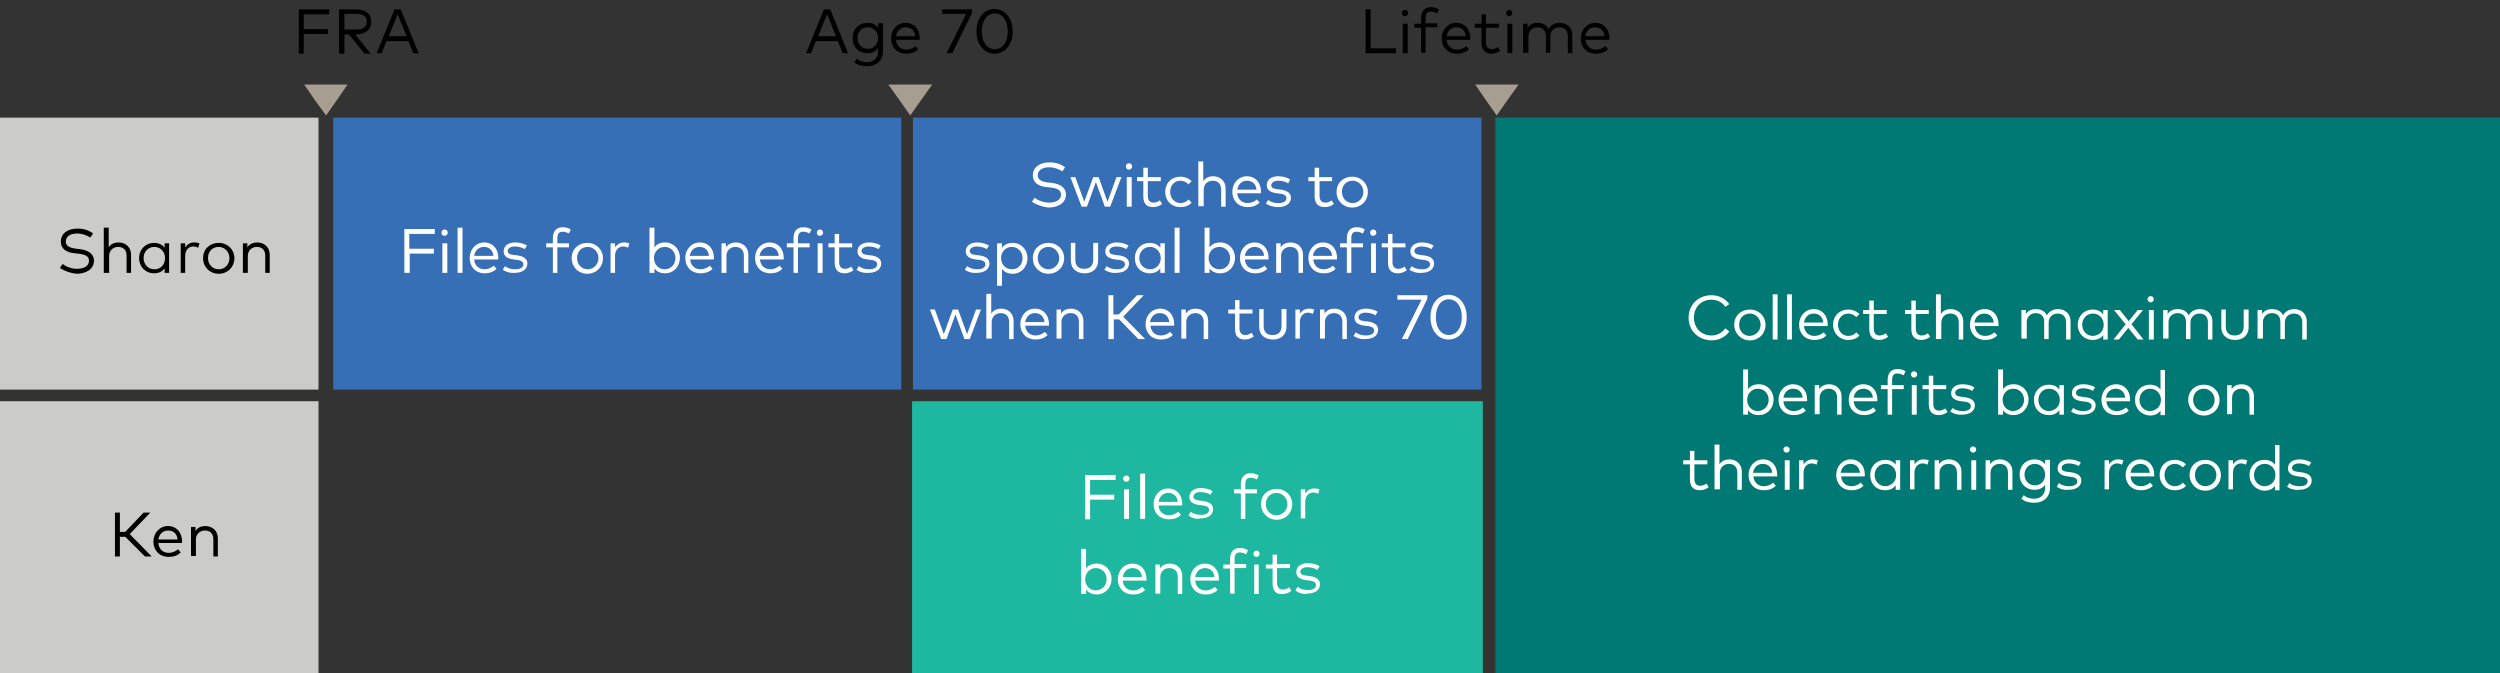 <?xml version="1.0" encoding="utf-8"?>
<!-- Generator: Adobe Illustrator 25.4.1, SVG Export Plug-In . SVG Version: 6.00 Build 0)  -->
<svg version="1.1" id="Layer_1" xmlns="http://www.w3.org/2000/svg" xmlns:xlink="http://www.w3.org/1999/xlink" x="0px" y="0px"
	 viewBox="0 0 558.9 150.5" style="enable-background:new 0 0 558.9 150.5;" xml:space="preserve">
<rect x="0" y="0" width="558.9" height="150.5" fill="#333333" stroke="none"/>
<style type="text/css">
	.st0{fill:#376FB6;}
	.st1{fill:#1EB8A0;}
	.st2{fill:#CBCBCA;}
	.st3{fill:#A69E91;}
	.st4{fill:#007874;}
	.st5{enable-background:new    ;}
	.st6{fill:#FFFFFF;}
</style>
<g id="Layer_2_00000029042097854282305600000012803509867453321880_">
	<g id="Layer_1-2">
		<rect x="74.5" y="26.3" class="st0" width="127" height="60.8"/>
		<rect x="203.9" y="89.7" class="st1" width="127.6" height="60.8"/>
		<rect y="26.3" class="st2" width="71.2" height="60.8"/>
		<rect y="89.7" class="st2" width="71.2" height="60.8"/>
		<polygon class="st3" points="203.5,25.8 201.1,22.4 198.6,18.9 203.5,18.9 208.4,18.9 205.9,22.4 		"/>
		<polygon class="st3" points="334.6,25.8 332.2,22.4 329.8,18.9 334.6,18.9 339.5,18.9 337,22.4 		"/>
		<polygon class="st3" points="72.9,25.8 70.4,22.4 68,18.9 72.9,18.9 77.7,18.9 75.3,22.4 		"/>
		<rect x="334.3" y="26.3" class="st4" width="224.6" height="124.2"/>
		<g class="st5">
			<path d="M13.4,59.9l0.6-0.9c0.7,0.6,2,1.1,3.2,1.1c1.5,0,2.7-0.6,2.7-1.8c0-1-0.8-1.4-2.4-1.6l-1-0.1c-1.7-0.2-2.9-1-2.9-2.6
				c0-1.9,1.7-2.9,3.7-2.9c1.5,0,2.6,0.4,3.5,1.1l-0.6,0.9c-0.8-0.5-1.8-0.9-3-0.9c-1.5,0-2.5,0.7-2.5,1.8c0,0.9,0.7,1.4,2.3,1.6
				l0.9,0.1c1.6,0.2,3.1,0.9,3.1,2.6c0,1.9-1.8,2.9-3.9,2.9C15.9,61.1,14.4,60.6,13.4,59.9z"/>
			<path d="M23.2,61V50.9h1.1v4.4c0.5-0.8,1.4-1.1,2.2-1.1c1.6,0,2.8,1.1,2.8,2.7V61h-1v-3.8c0-1.3-0.7-2-1.9-2c-1.1,0-2,0.8-2,2V61
				H23.2z"/>
			<path d="M31.1,57.7c0-2,1.5-3.4,3.3-3.4c1.1,0,1.9,0.4,2.4,1.1v-1h1V61h-1v-1c-0.5,0.7-1.3,1.1-2.4,1.1
				C32.6,61.1,31.1,59.7,31.1,57.7z M36.9,57.7c0-1.4-1-2.5-2.4-2.5c-1.4,0-2.4,1.1-2.4,2.5c0,1.4,1,2.5,2.4,2.5
				C36,60.2,36.9,59.1,36.9,57.7z"/>
		</g>
		<g class="st5">
			<path d="M40.4,61v-6.6h1v0.9c0.5-0.7,1.2-1.1,2-1.1c0.5,0,0.9,0.1,1.2,0.2l-0.3,1c-0.3-0.2-0.8-0.3-1.1-0.3c-1,0-1.8,0.8-1.8,2.1
				V61H40.4z"/>
		</g>
		<g class="st5">
			<path d="M45.4,57.7c0-2,1.5-3.4,3.5-3.4s3.5,1.5,3.5,3.4c0,2-1.5,3.5-3.5,3.5S45.4,59.7,45.4,57.7z M51.3,57.7
				c0-1.4-1.1-2.5-2.4-2.5c-1.4,0-2.4,1-2.4,2.5c0,1.4,1,2.5,2.4,2.5C50.3,60.2,51.3,59.1,51.3,57.7z"/>
			<path d="M54.3,61v-6.6h1v0.9c0.5-0.8,1.4-1.1,2.2-1.1c1.6,0,2.8,1.1,2.8,2.7V61h-1v-3.8c0-1.3-0.7-2-1.9-2c-1.1,0-2,0.8-2,2V61
				H54.3z"/>
		</g>
		<g class="st5">
			<path class="st6" d="M90.4,61v-9.8h6.8v1.1h-5.7v3.3H97v1.1h-5.4V61H90.4z"/>
		</g>
		<g class="st5">
			<path class="st6" d="M98.7,52c0-0.4,0.3-0.7,0.7-0.7c0.4,0,0.7,0.3,0.7,0.7c0,0.4-0.3,0.7-0.7,0.7C99,52.8,98.7,52.4,98.7,52z
				 M98.9,61v-6.6h1.1V61H98.9z"/>
		</g>
		<g class="st5">
			<path class="st6" d="M102.3,61V50.9h1.1V61H102.3z"/>
			<path class="st6" d="M105,57.7c0-2,1.4-3.5,3.3-3.5c1.8,0,3.1,1.4,3.1,3.4c0,0.1,0,0.3,0,0.4H106c0.1,1.4,1.1,2.2,2.3,2.2
				c0.8,0,1.5-0.3,2.1-0.8l0.6,0.7c-0.8,0.8-1.8,1-2.7,1C106.4,61.1,105,59.7,105,57.7z M110.3,57.2c-0.1-1.2-0.9-2-2.1-2
				c-1.2,0-2,0.8-2.2,2H110.3z"/>
			<path class="st6" d="M112.4,60.3l0.5-0.8c0.5,0.4,1.2,0.7,2.3,0.7s1.8-0.4,1.8-1.1c0-0.5-0.4-0.9-1.4-1l-0.8-0.1
				c-1.5-0.2-2.2-0.8-2.2-1.8c0-1.3,1.1-2,2.6-2c1,0,2,0.3,2.6,0.7l-0.5,0.8c-0.4-0.3-1.3-0.6-2.2-0.6c-0.9,0-1.6,0.4-1.6,1
				c0,0.6,0.5,0.8,1.4,0.9l0.8,0.1c1.4,0.2,2.2,0.8,2.2,1.8c0,1.3-1.1,2.1-2.9,2.1C114.3,61.1,113.3,60.9,112.4,60.3z"/>
		</g>
		<g class="st5">
			<path class="st6" d="M123.6,61v-5.7h-1.5v-0.9h1.5v-1.1c0-1.4,0.6-2.5,2.2-2.5c0.7,0,1.3,0.2,1.8,0.5l-0.4,0.9
				c-0.4-0.2-0.9-0.4-1.4-0.4c-0.9,0-1.2,0.5-1.2,1.5v1.1h2.6v0.9h-2.6V61H123.6z"/>
		</g>
		<g class="st5">
			<path class="st6" d="M127.8,57.7c0-2,1.5-3.4,3.5-3.4s3.5,1.5,3.5,3.4c0,2-1.5,3.5-3.5,3.5S127.8,59.7,127.8,57.7z M133.8,57.7
				c0-1.4-1.1-2.5-2.4-2.5c-1.4,0-2.4,1-2.4,2.5c0,1.4,1,2.5,2.4,2.5C132.7,60.2,133.8,59.1,133.8,57.7z"/>
		</g>
		<g class="st5">
			<path class="st6" d="M136.5,61v-6.6h1v0.9c0.5-0.7,1.2-1.1,2-1.1c0.5,0,0.9,0.1,1.2,0.2l-0.3,1c-0.3-0.2-0.8-0.3-1.1-0.3
				c-1,0-1.8,0.8-1.8,2.1V61H136.5z"/>
		</g>
		<g class="st5">
			<path class="st6" d="M146.3,60v1h-1.1V50.9h1.1v4.4c0.5-0.7,1.3-1.1,2.4-1.1c1.9,0,3.3,1.5,3.3,3.4c0,2-1.4,3.5-3.3,3.5
				C147.6,61.1,146.8,60.7,146.3,60z M151,57.7c0-1.4-1-2.5-2.4-2.5c-1.4,0-2.4,1.1-2.4,2.5c0,1.4,1,2.5,2.4,2.5
				C150,60.2,151,59.1,151,57.7z"/>
			<path class="st6" d="M153.2,57.7c0-2,1.4-3.5,3.3-3.5c1.8,0,3.1,1.4,3.1,3.4c0,0.1,0,0.3,0,0.4h-5.3c0.1,1.4,1.1,2.2,2.3,2.2
				c0.8,0,1.5-0.3,2.1-0.8l0.6,0.7c-0.8,0.8-1.8,1-2.7,1C154.6,61.1,153.2,59.7,153.2,57.7z M158.5,57.2c-0.1-1.2-0.9-2-2.1-2
				c-1.2,0-2,0.8-2.2,2H158.5z"/>
			<path class="st6" d="M161.3,61v-6.6h1v0.9c0.5-0.8,1.4-1.1,2.2-1.1c1.6,0,2.8,1.1,2.8,2.7V61h-1v-3.8c0-1.3-0.7-2-1.9-2
				c-1.1,0-2,0.8-2,2V61H161.3z"/>
		</g>
		<g class="st5">
			<path class="st6" d="M168.8,57.7c0-2,1.4-3.5,3.3-3.5c1.8,0,3.1,1.4,3.1,3.4c0,0.1,0,0.3,0,0.4h-5.3c0.1,1.4,1.1,2.2,2.3,2.2
				c0.8,0,1.5-0.3,2.1-0.8l0.6,0.7c-0.8,0.8-1.8,1-2.7,1C170.2,61.1,168.8,59.7,168.8,57.7z M174.1,57.2c-0.1-1.2-0.9-2-2.1-2
				c-1.2,0-2,0.8-2.2,2H174.1z"/>
		</g>
		<g class="st5">
			<path class="st6" d="M177.4,61v-5.7h-1.5v-0.9h1.5v-1.1c0-1.4,0.6-2.5,2.2-2.5c0.7,0,1.3,0.2,1.8,0.5l-0.4,0.9
				c-0.4-0.2-0.9-0.4-1.4-0.4c-0.9,0-1.2,0.5-1.2,1.5v1.1h2.6v0.9h-2.6V61H177.4z M182.6,52c0-0.4,0.3-0.7,0.7-0.7
				c0.4,0,0.7,0.3,0.7,0.7c0,0.4-0.3,0.7-0.7,0.7C182.9,52.8,182.6,52.4,182.6,52z M182.8,61v-6.6h1.1V61H182.8z"/>
			<path class="st6" d="M186.6,58.7v-3.4h-1.4v-0.9h1.4v-2.1h1v2.1h2.9v0.9h-2.9v3.3c0,1,0.5,1.5,1.3,1.5c0.5,0,1-0.2,1.4-0.5
				l0.5,0.8c-0.5,0.4-1.2,0.7-2,0.7C187.5,61.1,186.6,60.4,186.6,58.7z"/>
			<path class="st6" d="M191.5,60.3l0.5-0.8c0.5,0.4,1.2,0.7,2.3,0.7s1.8-0.4,1.8-1.1c0-0.5-0.4-0.9-1.4-1l-0.8-0.1
				c-1.5-0.2-2.2-0.8-2.2-1.8c0-1.3,1.1-2,2.6-2c1,0,2,0.3,2.6,0.7l-0.5,0.8c-0.4-0.3-1.3-0.6-2.2-0.6c-0.9,0-1.6,0.4-1.6,1
				c0,0.6,0.5,0.8,1.4,0.9l0.8,0.1c1.4,0.2,2.2,0.8,2.2,1.8c0,1.3-1.1,2.1-2.9,2.1C193.4,61.1,192.3,60.9,191.5,60.3z"/>
		</g>
		<g class="st5">
			<path d="M25.7,124.4v-9.8h1.1v4.3H28l4.1-4.3h1.5l-4.6,4.8l4.9,5h-1.5L28,120h-1.2v4.4H25.7z"/>
		</g>
		<g class="st5">
			<path d="M34.3,121.1c0-2,1.4-3.5,3.3-3.5c1.8,0,3.1,1.4,3.1,3.4c0,0.1,0,0.3,0,0.4h-5.3c0.1,1.4,1.1,2.2,2.3,2.2
				c0.8,0,1.5-0.3,2.1-0.8l0.6,0.7c-0.8,0.8-1.8,1-2.7,1C35.7,124.5,34.3,123.1,34.3,121.1z M39.7,120.6c-0.1-1.2-0.9-2-2.1-2
				c-1.2,0-2,0.8-2.2,2H39.7z"/>
			<path d="M42.7,124.4v-6.6h1v0.9c0.5-0.8,1.4-1.1,2.2-1.1c1.6,0,2.8,1.1,2.8,2.7v4.1h-1v-3.8c0-1.3-0.7-2-1.9-2c-1.1,0-2,0.8-2,2
				v3.7H42.7z"/>
		</g>
		<g class="st5">
			<path class="st6" d="M242.6,116v-9.8h6.8v1.1h-5.7v3.3h5.4v1.1h-5.4v4.4H242.6z"/>
		</g>
		<g class="st5">
			<path class="st6" d="M251.1,107c0-0.4,0.3-0.7,0.7-0.7c0.4,0,0.7,0.3,0.7,0.7c0,0.4-0.3,0.7-0.7,0.7
				C251.4,107.7,251.1,107.4,251.1,107z M251.3,116v-6.6h1.1v6.6H251.3z"/>
		</g>
		<g class="st5">
			<path class="st6" d="M254.9,116v-10.1h1.1V116H254.9z"/>
			<path class="st6" d="M257.9,112.7c0-2,1.4-3.5,3.3-3.5c1.8,0,3.1,1.4,3.1,3.4c0,0.1,0,0.3,0,0.4H259c0.1,1.4,1.1,2.2,2.3,2.2
				c0.8,0,1.5-0.3,2.1-0.8l0.6,0.7c-0.8,0.8-1.8,1-2.7,1C259.3,116.1,257.9,114.7,257.9,112.7z M263.3,112.2c-0.1-1.2-0.9-2-2.1-2
				c-1.2,0-2,0.8-2.2,2H263.3z"/>
			<path class="st6" d="M265.7,115.2l0.5-0.8c0.5,0.4,1.2,0.7,2.3,0.7s1.8-0.4,1.8-1.1c0-0.5-0.4-0.9-1.4-1l-0.8-0.1
				c-1.5-0.2-2.2-0.8-2.2-1.8c0-1.3,1.1-2,2.6-2c1,0,2,0.3,2.6,0.7l-0.5,0.8c-0.4-0.3-1.3-0.6-2.2-0.6c-0.9,0-1.6,0.4-1.6,1
				c0,0.6,0.5,0.8,1.4,0.9l0.8,0.1c1.4,0.2,2.2,0.8,2.2,1.8c0,1.3-1.1,2.1-2.9,2.1C267.6,116.1,266.5,115.9,265.7,115.2z"/>
		</g>
		<g class="st5">
			<path class="st6" d="M277.4,116v-5.7h-1.5v-0.9h1.5v-1.1c0-1.4,0.6-2.5,2.2-2.5c0.7,0,1.3,0.2,1.8,0.5l-0.4,0.9
				c-0.4-0.2-0.9-0.4-1.4-0.4c-0.9,0-1.2,0.5-1.2,1.5v1.1h2.6v0.9h-2.6v5.7H277.4z"/>
		</g>
		<g class="st5">
			<path class="st6" d="M281.9,112.7c0-2,1.5-3.4,3.5-3.4s3.5,1.5,3.5,3.4c0,2-1.5,3.5-3.5,3.5S281.9,114.6,281.9,112.7z
				 M287.8,112.7c0-1.4-1.1-2.5-2.4-2.5c-1.4,0-2.4,1-2.4,2.5c0,1.4,1,2.5,2.4,2.5C286.8,115.1,287.8,114.1,287.8,112.7z"/>
		</g>
		<g class="st5">
			<path class="st6" d="M290.8,116v-6.6h1v0.9c0.5-0.7,1.2-1.1,2-1.1c0.5,0,0.9,0.1,1.2,0.2l-0.3,1c-0.3-0.2-0.8-0.3-1.1-0.3
				c-1,0-1.8,0.8-1.8,2.1v3.7H290.8z"/>
		</g>
		<g class="st5">
			<path class="st6" d="M242.8,131.8v1h-1.1v-10.1h1.1v4.4c0.5-0.7,1.3-1.1,2.4-1.1c1.9,0,3.3,1.5,3.3,3.4c0,2-1.4,3.5-3.3,3.5
				C244.1,132.9,243.3,132.5,242.8,131.8z M247.4,129.5c0-1.4-1-2.5-2.4-2.5c-1.4,0-2.4,1.1-2.4,2.5c0,1.4,1,2.5,2.4,2.5
				C246.5,131.9,247.4,130.8,247.4,129.5z"/>
			<path class="st6" d="M249.9,129.5c0-2,1.4-3.5,3.3-3.5c1.8,0,3.1,1.4,3.1,3.4c0,0.1,0,0.3,0,0.4H251c0.1,1.4,1.1,2.2,2.3,2.2
				c0.8,0,1.5-0.3,2.1-0.8l0.6,0.7c-0.8,0.8-1.8,1-2.7,1C251.3,132.9,249.9,131.5,249.9,129.5z M255.3,129c-0.1-1.2-0.9-2-2.1-2
				c-1.2,0-2,0.8-2.2,2H255.3z"/>
			<path class="st6" d="M258.3,132.8v-6.6h1v0.9c0.5-0.8,1.4-1.1,2.2-1.1c1.6,0,2.8,1.1,2.8,2.7v4.1h-1V129c0-1.3-0.7-2-1.9-2
				c-1.1,0-2,0.8-2,2v3.7H258.3z"/>
		</g>
		<g class="st5">
			<path class="st6" d="M266.1,129.5c0-2,1.4-3.5,3.3-3.5c1.8,0,3.1,1.4,3.1,3.4c0,0.1,0,0.3,0,0.4h-5.3c0.1,1.4,1.1,2.2,2.3,2.2
				c0.8,0,1.5-0.3,2.1-0.8l0.6,0.7c-0.8,0.8-1.8,1-2.7,1C267.5,132.9,266.1,131.5,266.1,129.5z M271.5,129c-0.1-1.2-0.9-2-2.1-2
				c-1.2,0-2,0.8-2.2,2H271.5z"/>
		</g>
		<g class="st5">
			<path class="st6" d="M275,132.8v-5.7h-1.5v-0.9h1.5V125c0-1.4,0.6-2.5,2.2-2.5c0.7,0,1.3,0.2,1.8,0.5l-0.4,0.9
				c-0.4-0.2-0.9-0.4-1.4-0.4c-0.9,0-1.2,0.5-1.2,1.5v1.1h2.6v0.9h-2.6v5.7H275z M280.2,123.8c0-0.4,0.3-0.7,0.7-0.7
				c0.4,0,0.7,0.3,0.7,0.7c0,0.4-0.3,0.7-0.7,0.7C280.5,124.5,280.2,124.2,280.2,123.8z M280.4,132.8v-6.6h1v6.6H280.4z"/>
			<path class="st6" d="M284.5,130.5v-3.4h-1.5v-0.9h1.5V124h1v2.1h2.9v0.9h-2.9v3.3c0,1,0.5,1.5,1.3,1.5c0.5,0,1-0.2,1.4-0.5
				l0.5,0.8c-0.5,0.4-1.2,0.7-2,0.7C285.3,132.9,284.5,132.1,284.5,130.5z"/>
			<path class="st6" d="M289.6,132l0.5-0.8c0.5,0.4,1.2,0.7,2.3,0.7c1.1,0,1.8-0.4,1.8-1.1c0-0.5-0.4-0.9-1.4-1l-0.8-0.1
				c-1.5-0.2-2.2-0.8-2.2-1.8c0-1.3,1.1-2,2.6-2c1,0,2,0.3,2.6,0.7l-0.5,0.8c-0.4-0.3-1.3-0.6-2.2-0.6c-0.9,0-1.6,0.4-1.6,1
				c0,0.6,0.5,0.8,1.4,0.9l0.8,0.1c1.4,0.2,2.2,0.8,2.2,1.8c0,1.3-1.1,2.1-2.9,2.1C291.6,132.9,290.5,132.7,289.6,132z"/>
		</g>
		<g class="st5">
			<path class="st6" d="M377.5,71c0-2.9,2.2-5,5.1-5c1.7,0,3.2,0.8,4,2l-0.9,0.6c-0.6-1-1.8-1.6-3.1-1.6c-2.2,0-3.9,1.6-3.9,4
				s1.7,4,3.9,4c1.3,0,2.4-0.6,3.1-1.6l0.9,0.7c-0.8,1.2-2.3,2-4,2C379.6,76,377.5,73.9,377.5,71z"/>
		</g>
		<g class="st5">
			<path class="st6" d="M387.7,72.6c0-2,1.5-3.4,3.5-3.4s3.5,1.5,3.5,3.4c0,2-1.5,3.5-3.5,3.5S387.7,74.5,387.7,72.6z M393.6,72.6
				c0-1.4-1.1-2.5-2.4-2.5c-1.4,0-2.4,1-2.4,2.5c0,1.4,1,2.5,2.4,2.5C392.5,75,393.6,74,393.6,72.6z"/>
			<path class="st6" d="M396.3,75.9V65.8h1.1v10.1H396.3z"/>
			<path class="st6" d="M399.5,75.9V65.8h1.1v10.1H399.5z"/>
			<path class="st6" d="M402.2,72.6c0-2,1.4-3.5,3.3-3.5c1.8,0,3.1,1.4,3.1,3.4c0,0.1,0,0.3,0,0.4h-5.3c0.1,1.4,1.1,2.2,2.3,2.2
				c0.8,0,1.5-0.3,2.1-0.8l0.6,0.7c-0.8,0.8-1.8,1-2.7,1C403.6,76,402.2,74.6,402.2,72.6z M407.6,72.1c-0.1-1.2-0.9-2-2.1-2
				c-1.2,0-2,0.8-2.2,2H407.6z"/>
		</g>
		<g class="st5">
			<path class="st6" d="M409.8,72.6c0-2,1.4-3.4,3.4-3.4c1,0,1.9,0.4,2.5,1l-0.7,0.7c-0.5-0.5-1.1-0.8-1.8-0.8c-1.3,0-2.3,1-2.3,2.5
				c0,1.4,1,2.5,2.3,2.5c0.7,0,1.4-0.3,1.8-0.8l0.7,0.7c-0.6,0.7-1.5,1-2.5,1C411.2,76,409.8,74.5,409.8,72.6z"/>
		</g>
		<g class="st5">
			<path class="st6" d="M417.9,73.6v-3.4h-1.4v-0.9h1.4v-2.1h1v2.1h2.9v0.9h-2.9v3.3c0,1,0.5,1.5,1.3,1.5c0.5,0,1-0.2,1.4-0.5
				l0.5,0.8c-0.5,0.4-1.2,0.7-2,0.7C418.7,76,417.9,75.2,417.9,73.6z"/>
		</g>
		<g class="st5">
			<path class="st6" d="M427.3,73.6v-3.4h-1.4v-0.9h1.4v-2.1h1v2.1h2.9v0.9h-2.9v3.3c0,1,0.5,1.5,1.3,1.5c0.5,0,1-0.2,1.4-0.5
				l0.5,0.8c-0.5,0.4-1.2,0.7-2,0.7C428.1,76,427.3,75.2,427.3,73.6z"/>
			<path class="st6" d="M432.8,75.9V65.8h1.1v4.4c0.5-0.8,1.4-1.1,2.2-1.1c1.6,0,2.8,1.1,2.8,2.7v4.1h-1v-3.8c0-1.3-0.7-2-1.9-2
				c-1.1,0-2,0.8-2,2v3.7H432.8z"/>
			<path class="st6" d="M440.4,72.6c0-2,1.4-3.5,3.3-3.5c1.8,0,3.1,1.4,3.1,3.4c0,0.1,0,0.3,0,0.4h-5.3c0.1,1.4,1.1,2.2,2.3,2.2
				c0.8,0,1.5-0.3,2.1-0.8l0.6,0.7c-0.8,0.8-1.8,1-2.7,1C441.8,76,440.4,74.6,440.4,72.6z M445.7,72.1c-0.1-1.2-0.9-2-2.1-2
				c-1.2,0-2,0.8-2.2,2H445.7z"/>
			<path class="st6" d="M451.9,75.9v-6.6h1v0.9c0.5-0.8,1.4-1.1,2.2-1.1c1.2,0,2.1,0.5,2.5,1.4c0.5-1,1.6-1.4,2.5-1.4
				c1.6,0,2.8,1.1,2.8,2.7v4.1h-1v-3.8c0-1.3-0.7-2-1.9-2c-1.1,0-2,0.8-2,2v3.7h-1v-3.8c0-1.3-0.7-2-1.9-2c-1.1,0-2,0.8-2,2v3.7
				H451.9z"/>
			<path class="st6" d="M464.5,72.6c0-2,1.5-3.4,3.3-3.4c1.1,0,1.9,0.4,2.4,1.1v-1h1v6.6h-1v-1c-0.5,0.7-1.3,1.1-2.4,1.1
				C466,76,464.5,74.6,464.5,72.6z M470.3,72.6c0-1.4-1-2.5-2.4-2.5c-1.4,0-2.4,1.1-2.4,2.5c0,1.4,1,2.5,2.4,2.5
				C469.4,75,470.3,74,470.3,72.6z"/>
			<path class="st6" d="M472.5,75.9l2.7-3.4l-2.6-3.2h1.3l2,2.5l2-2.5h1.2l-2.6,3.2l2.7,3.4h-1.3l-2.1-2.6l-2.1,2.6H472.5z"/>
			<path class="st6" d="M480.1,66.9c0-0.4,0.3-0.7,0.7-0.7c0.4,0,0.7,0.3,0.7,0.7c0,0.4-0.3,0.7-0.7,0.7
				C480.5,67.6,480.1,67.3,480.1,66.9z M480.4,75.9v-6.6h1.1v6.6H480.4z"/>
			<path class="st6" d="M483.6,75.9v-6.6h1v0.9c0.5-0.8,1.4-1.1,2.2-1.1c1.2,0,2.1,0.5,2.5,1.4c0.5-1,1.6-1.4,2.5-1.4
				c1.6,0,2.8,1.1,2.8,2.7v4.1h-1v-3.8c0-1.3-0.7-2-1.9-2c-1.1,0-2,0.8-2,2v3.7h-1v-3.8c0-1.3-0.7-2-1.9-2c-1.1,0-2,0.8-2,2v3.7
				H483.6z"/>
			<path class="st6" d="M496.6,73.1v-3.9h1V73c0,1.4,0.8,2,2,2c1.1,0,2-0.6,2-2v-3.8h1.1v3.9c0,2-1.4,2.9-3,2.9
				C498,76,496.6,75.1,496.6,73.1z"/>
			<path class="st6" d="M504.7,75.9v-6.6h1v0.9c0.5-0.8,1.4-1.1,2.2-1.1c1.2,0,2.1,0.5,2.5,1.4c0.5-1,1.6-1.4,2.5-1.4
				c1.6,0,2.8,1.1,2.8,2.7v4.1h-1v-3.8c0-1.3-0.7-2-1.9-2c-1.1,0-2,0.8-2,2v3.7h-1v-3.8c0-1.3-0.7-2-1.9-2c-1.1,0-2,0.8-2,2v3.7
				H504.7z"/>
		</g>
		<g class="st5">
			<path class="st6" d="M390.8,91.7v1h-1.1V82.6h1.1V87c0.5-0.7,1.3-1.1,2.4-1.1c1.9,0,3.3,1.5,3.3,3.4c0,2-1.4,3.5-3.3,3.5
				C392.1,92.8,391.3,92.4,390.8,91.7z M395.4,89.4c0-1.4-1-2.5-2.4-2.5c-1.4,0-2.4,1.1-2.4,2.5c0,1.4,1,2.5,2.4,2.5
				C394.5,91.8,395.4,90.7,395.4,89.4z"/>
			<path class="st6" d="M397.6,89.4c0-2,1.4-3.5,3.3-3.5c1.8,0,3.1,1.4,3.1,3.4c0,0.1,0,0.3,0,0.4h-5.3c0.1,1.4,1.1,2.2,2.3,2.2
				c0.8,0,1.5-0.3,2.1-0.8l0.6,0.7c-0.8,0.8-1.8,1-2.7,1C399,92.8,397.6,91.4,397.6,89.4z M403,88.9c-0.1-1.2-0.9-2-2.1-2
				c-1.2,0-2,0.8-2.2,2H403z"/>
			<path class="st6" d="M405.7,92.7v-6.6h1V87c0.5-0.8,1.4-1.1,2.2-1.1c1.6,0,2.8,1.1,2.8,2.7v4.1h-1v-3.8c0-1.3-0.7-2-1.9-2
				c-1.1,0-2,0.8-2,2v3.7H405.7z"/>
		</g>
		<g class="st5">
			<path class="st6" d="M413.3,89.4c0-2,1.4-3.5,3.3-3.5c1.8,0,3.1,1.4,3.1,3.4c0,0.1,0,0.3,0,0.4h-5.3c0.1,1.4,1.1,2.2,2.3,2.2
				c0.8,0,1.5-0.3,2.1-0.8l0.6,0.7c-0.8,0.8-1.8,1-2.7,1C414.7,92.8,413.3,91.4,413.3,89.4z M418.7,88.9c-0.1-1.2-0.9-2-2.1-2
				c-1.2,0-2,0.8-2.2,2H418.7z"/>
		</g>
		<g class="st5">
			<path class="st6" d="M422,92.7V87h-1.5v-0.9h1.5v-1.1c0-1.4,0.6-2.5,2.2-2.5c0.8,0,1.3,0.2,1.8,0.5l-0.4,0.9
				c-0.4-0.2-0.9-0.4-1.4-0.4c-0.9,0-1.2,0.5-1.2,1.5v1.1h2.6V87H423v5.7H422z M427.2,83.7c0-0.4,0.3-0.7,0.7-0.7
				c0.4,0,0.7,0.3,0.7,0.7c0,0.4-0.3,0.7-0.7,0.7C427.5,84.4,427.2,84.1,427.2,83.7z M427.4,92.7v-6.6h1.1v6.6H427.4z"/>
			<path class="st6" d="M431.2,90.4V87h-1.4v-0.9h1.4v-2.1h1v2.1h2.9V87h-2.9v3.3c0,1,0.5,1.5,1.3,1.5c0.5,0,1-0.2,1.4-0.5l0.5,0.8
				c-0.5,0.4-1.2,0.7-2,0.7C432,92.8,431.2,92,431.2,90.4z"/>
			<path class="st6" d="M436,92l0.5-0.8c0.5,0.4,1.2,0.7,2.3,0.7c1.1,0,1.8-0.4,1.8-1.1c0-0.5-0.4-0.9-1.4-1l-0.8-0.1
				c-1.5-0.2-2.2-0.8-2.2-1.8c0-1.3,1.1-2,2.6-2c1,0,2,0.3,2.6,0.7l-0.5,0.8c-0.4-0.3-1.3-0.6-2.2-0.6c-0.9,0-1.6,0.4-1.6,1
				c0,0.6,0.5,0.8,1.4,0.9l0.8,0.1c1.4,0.2,2.2,0.8,2.2,1.8c0,1.3-1.1,2.1-2.9,2.1C438,92.8,436.9,92.6,436,92z"/>
			<path class="st6" d="M447.8,91.7v1h-1.1V82.6h1.1V87c0.5-0.7,1.3-1.1,2.4-1.1c1.9,0,3.3,1.5,3.3,3.4c0,2-1.5,3.5-3.3,3.5
				C449.1,92.8,448.3,92.4,447.8,91.7z M452.5,89.4c0-1.4-1-2.5-2.4-2.5c-1.4,0-2.4,1.1-2.4,2.5c0,1.4,1,2.5,2.4,2.5
				C451.5,91.8,452.5,90.7,452.5,89.4z"/>
			<path class="st6" d="M454.7,89.4c0-2,1.5-3.4,3.3-3.4c1.1,0,1.9,0.4,2.4,1.1v-1h1v6.6h-1v-1c-0.5,0.7-1.3,1.1-2.4,1.1
				C456.1,92.8,454.7,91.4,454.7,89.4z M460.5,89.4c0-1.4-1-2.5-2.4-2.5c-1.4,0-2.4,1.1-2.4,2.5c0,1.4,1,2.5,2.4,2.5
				C459.5,91.8,460.5,90.8,460.5,89.4z"/>
			<path class="st6" d="M463,92l0.5-0.8c0.5,0.4,1.2,0.7,2.3,0.7c1.1,0,1.8-0.4,1.8-1.1c0-0.5-0.4-0.9-1.4-1l-0.8-0.1
				c-1.5-0.2-2.2-0.8-2.2-1.8c0-1.3,1.1-2,2.6-2c1,0,2,0.3,2.6,0.7l-0.5,0.8c-0.4-0.3-1.3-0.6-2.2-0.6c-0.9,0-1.6,0.4-1.6,1
				c0,0.6,0.5,0.8,1.4,0.9l0.8,0.1c1.4,0.2,2.2,0.8,2.2,1.8c0,1.3-1.1,2.1-2.9,2.1C464.9,92.8,463.9,92.6,463,92z"/>
			<path class="st6" d="M469.8,89.4c0-2,1.4-3.5,3.3-3.5c1.8,0,3.1,1.4,3.1,3.4c0,0.1,0,0.3,0,0.4h-5.3c0.1,1.4,1.1,2.2,2.3,2.2
				c0.8,0,1.5-0.3,2.1-0.8l0.6,0.7c-0.8,0.8-1.8,1-2.7,1C471.1,92.8,469.8,91.4,469.8,89.4z M475.1,88.9c-0.1-1.2-0.9-2-2.1-2
				c-1.2,0-2,0.8-2.2,2H475.1z"/>
			<path class="st6" d="M477.3,89.4c0-2,1.5-3.4,3.3-3.4c1.1,0,1.9,0.4,2.4,1.1v-4.4h1v10.1h-1v-1c-0.5,0.7-1.3,1.1-2.4,1.1
				C478.8,92.8,477.3,91.4,477.3,89.4z M483.1,89.4c0-1.4-1-2.5-2.4-2.5c-1.4,0-2.4,1.1-2.4,2.5c0,1.4,1,2.5,2.4,2.5
				C482.1,91.8,483.1,90.8,483.1,89.4z"/>
			<path class="st6" d="M489.2,89.4c0-2,1.5-3.4,3.5-3.4s3.5,1.5,3.5,3.4c0,2-1.5,3.5-3.5,3.5S489.2,91.3,489.2,89.4z M495.1,89.4
				c0-1.4-1.1-2.5-2.4-2.5c-1.4,0-2.4,1-2.4,2.5c0,1.4,1,2.5,2.4,2.5C494.1,91.8,495.1,90.8,495.1,89.4z"/>
			<path class="st6" d="M497.9,92.7v-6.6h1V87c0.5-0.8,1.4-1.1,2.2-1.1c1.6,0,2.8,1.1,2.8,2.7v4.1h-1v-3.8c0-1.3-0.7-2-1.9-2
				c-1.1,0-2,0.8-2,2v3.7H497.9z"/>
		</g>
		<g class="st5">
			<path class="st6" d="M377.8,107.2v-3.4h-1.5v-0.9h1.5v-2.1h1v2.1h2.9v0.9h-2.9v3.3c0,1,0.5,1.5,1.3,1.5c0.5,0,1-0.2,1.4-0.5
				l0.5,0.8c-0.5,0.4-1.2,0.7-2,0.7C378.6,109.6,377.8,108.8,377.8,107.2z"/>
			<path class="st6" d="M383.3,109.5V99.4h1.1v4.4c0.5-0.8,1.4-1.1,2.2-1.1c1.6,0,2.8,1.1,2.8,2.7v4.1h-1v-3.8c0-1.3-0.7-2-1.9-2
				c-1.1,0-2,0.8-2,2v3.7H383.3z"/>
			<path class="st6" d="M390.9,106.2c0-2,1.4-3.5,3.3-3.5c1.8,0,3.1,1.4,3.1,3.4c0,0.1,0,0.3,0,0.4H392c0.1,1.4,1.1,2.2,2.3,2.2
				c0.8,0,1.5-0.3,2.1-0.8l0.6,0.7c-0.8,0.8-1.8,1-2.7,1C392.3,109.6,390.9,108.2,390.9,106.2z M396.2,105.7c-0.1-1.2-0.9-2-2.1-2
				c-1.2,0-2,0.8-2.2,2H396.2z"/>
			<path class="st6" d="M398.7,100.5c0-0.4,0.3-0.7,0.7-0.7c0.4,0,0.7,0.3,0.7,0.7c0,0.4-0.3,0.7-0.7,0.7
				C399.1,101.2,398.7,100.9,398.7,100.5z M399,109.5v-6.6h1.1v6.6H399z"/>
		</g>
		<g class="st5">
			<path class="st6" d="M402.2,109.5v-6.6h1v0.9c0.5-0.7,1.2-1.1,2-1.1c0.5,0,0.9,0.1,1.2,0.2l-0.3,1c-0.3-0.2-0.8-0.3-1.1-0.3
				c-1,0-1.8,0.8-1.8,2.1v3.7H402.2z"/>
		</g>
		<g class="st5">
			<path class="st6" d="M410.5,106.2c0-2,1.4-3.5,3.3-3.5c1.8,0,3.1,1.4,3.1,3.4c0,0.1,0,0.3,0,0.4h-5.3c0.1,1.4,1.1,2.2,2.3,2.2
				c0.8,0,1.5-0.3,2.1-0.8l0.6,0.7c-0.8,0.8-1.8,1-2.7,1C411.9,109.6,410.5,108.2,410.5,106.2z M415.8,105.7c-0.1-1.2-0.9-2-2.1-2
				c-1.2,0-2,0.8-2.2,2H415.8z"/>
			<path class="st6" d="M418.1,106.2c0-2,1.5-3.4,3.3-3.4c1.1,0,1.9,0.4,2.4,1.1v-1h1v6.6h-1v-1c-0.5,0.7-1.3,1.1-2.4,1.1
				C419.5,109.6,418.1,108.2,418.1,106.2z M423.9,106.2c0-1.4-1-2.5-2.4-2.5c-1.4,0-2.4,1.1-2.4,2.5c0,1.4,1,2.5,2.4,2.5
				C422.9,108.6,423.9,107.6,423.9,106.2z"/>
			<path class="st6" d="M427,109.5v-6.6h1v0.9c0.5-0.7,1.2-1.1,2-1.1c0.5,0,0.9,0.1,1.2,0.2l-0.3,1c-0.3-0.2-0.8-0.3-1.1-0.3
				c-1,0-1.8,0.8-1.8,2.1v3.7H427z"/>
			<path class="st6" d="M432.5,109.5v-6.6h1v0.9c0.5-0.8,1.4-1.1,2.2-1.1c1.6,0,2.8,1.1,2.8,2.7v4.1h-1v-3.8c0-1.3-0.7-2-1.9-2
				c-1.1,0-2,0.8-2,2v3.7H432.5z"/>
			<path class="st6" d="M440.4,100.5c0-0.4,0.3-0.7,0.7-0.7c0.4,0,0.7,0.3,0.7,0.7c0,0.4-0.3,0.7-0.7,0.7
				C440.8,101.2,440.4,100.9,440.4,100.5z M440.7,109.5v-6.6h1.1v6.6H440.7z"/>
			<path class="st6" d="M443.9,109.5v-6.6h1v0.9c0.5-0.8,1.4-1.1,2.2-1.1c1.6,0,2.8,1.1,2.8,2.7v4.1h-1v-3.8c0-1.3-0.7-2-1.9-2
				c-1.1,0-2,0.8-2,2v3.7H443.9z"/>
			<path class="st6" d="M451.9,111.5l0.5-0.8c0.6,0.5,1.4,0.8,2.3,0.8c1.4,0,2.5-0.8,2.5-2.4v-0.7c-0.5,0.7-1.3,1.1-2.4,1.1
				c-1.9,0-3.3-1.4-3.3-3.4c0-2,1.4-3.4,3.3-3.4c1.1,0,1.9,0.4,2.4,1.1v-1h1.1v6.2c0,2.2-1.5,3.4-3.5,3.4
				C453.6,112.4,452.6,112.1,451.9,111.5z M457.2,106.1c0-1.4-1-2.4-2.3-2.4c-1.4,0-2.3,1.1-2.3,2.4c0,1.3,0.9,2.4,2.3,2.4
				C456.3,108.5,457.2,107.5,457.2,106.1z"/>
			<path class="st6" d="M459.8,108.8l0.5-0.8c0.5,0.4,1.2,0.7,2.3,0.7c1.1,0,1.8-0.4,1.8-1.1c0-0.5-0.4-0.9-1.4-1l-0.8-0.1
				c-1.5-0.2-2.2-0.8-2.2-1.8c0-1.3,1.1-2,2.6-2c1,0,2,0.3,2.6,0.7l-0.5,0.8c-0.4-0.3-1.3-0.6-2.2-0.6c-0.9,0-1.6,0.4-1.6,1
				c0,0.6,0.5,0.8,1.4,0.9l0.8,0.1c1.4,0.2,2.2,0.8,2.2,1.8c0,1.3-1.1,2.1-2.9,2.1C461.7,109.6,460.6,109.4,459.8,108.8z"/>
		</g>
		<g class="st5">
			<path class="st6" d="M470.5,109.5v-6.6h1v0.9c0.5-0.7,1.2-1.1,2-1.1c0.5,0,0.9,0.1,1.2,0.2l-0.3,1c-0.3-0.2-0.8-0.3-1.1-0.3
				c-1,0-1.8,0.8-1.8,2.1v3.7H470.5z"/>
		</g>
		<g class="st5">
			<path class="st6" d="M475.2,106.2c0-2,1.4-3.5,3.3-3.5c1.8,0,3.1,1.4,3.1,3.4c0,0.1,0,0.3,0,0.4h-5.3c0.1,1.4,1.1,2.2,2.3,2.2
				c0.8,0,1.5-0.3,2.1-0.8l0.6,0.7c-0.8,0.8-1.8,1-2.7,1C476.6,109.6,475.2,108.2,475.2,106.2z M480.6,105.7c-0.1-1.2-0.9-2-2.1-2
				c-1.2,0-2,0.8-2.2,2H480.6z"/>
		</g>
		<g class="st5">
			<path class="st6" d="M482.8,106.2c0-2,1.4-3.4,3.4-3.4c1,0,1.9,0.4,2.5,1l-0.7,0.7c-0.5-0.5-1.1-0.8-1.8-0.8
				c-1.3,0-2.3,1-2.3,2.5c0,1.4,1,2.5,2.3,2.5c0.7,0,1.4-0.3,1.8-0.8l0.7,0.7c-0.6,0.7-1.5,1-2.5,1
				C484.2,109.6,482.8,108.1,482.8,106.2z"/>
		</g>
		<g class="st5">
			<path class="st6" d="M489.5,106.2c0-2,1.5-3.4,3.5-3.4s3.5,1.5,3.5,3.4c0,2-1.5,3.5-3.5,3.5S489.5,108.1,489.5,106.2z
				 M495.5,106.2c0-1.4-1.1-2.5-2.4-2.5c-1.4,0-2.4,1-2.4,2.5c0,1.4,1,2.5,2.4,2.5C494.4,108.6,495.5,107.6,495.5,106.2z"/>
		</g>
		<g class="st5">
			<path class="st6" d="M498.2,109.5v-6.6h1v0.9c0.5-0.7,1.2-1.1,2-1.1c0.5,0,0.9,0.1,1.2,0.2l-0.3,1c-0.3-0.2-0.8-0.3-1.1-0.3
				c-1,0-1.8,0.8-1.8,2.1v3.7H498.2z"/>
		</g>
		<g class="st5">
			<path class="st6" d="M502.9,106.2c0-2,1.5-3.4,3.3-3.4c1.1,0,1.9,0.4,2.4,1.1v-4.4h1v10.1h-1v-1c-0.5,0.7-1.3,1.1-2.4,1.1
				C504.4,109.6,502.9,108.2,502.9,106.2z M508.7,106.2c0-1.4-1-2.5-2.4-2.5c-1.4,0-2.4,1.1-2.4,2.5c0,1.4,1,2.5,2.4,2.5
				C507.8,108.6,508.7,107.6,508.7,106.2z"/>
			<path class="st6" d="M511.3,108.8l0.5-0.8c0.5,0.4,1.2,0.7,2.3,0.7c1.1,0,1.8-0.4,1.8-1.1c0-0.5-0.4-0.9-1.4-1l-0.8-0.1
				c-1.5-0.2-2.2-0.8-2.2-1.8c0-1.3,1.1-2,2.6-2c1,0,2,0.3,2.6,0.7l-0.5,0.8c-0.4-0.3-1.3-0.6-2.2-0.6c-0.9,0-1.6,0.4-1.6,1
				c0,0.6,0.5,0.8,1.4,0.9l0.8,0.1c1.4,0.2,2.2,0.8,2.2,1.8c0,1.3-1.1,2.1-2.9,2.1C513.2,109.6,512.1,109.4,511.3,108.8z"/>
		</g>
		<g class="st5">
			<path d="M66.8,11.9V2.1h6.8v1.1h-5.7v3.3h5.4v1.1h-5.4v4.4H66.8z"/>
			<path d="M75.8,11.9V2.1h3.8c2.2,0,3.4,1,3.4,2.8c0,1.7-1.3,2.8-3.4,2.8h-0.2l3.5,4.3h-1.4l-3.5-4.3H77v4.3H75.8z M77,6.6h2.7
				c1.5,0,2.3-0.6,2.3-1.8c0-1.1-0.8-1.7-2.3-1.7H77V6.6z"/>
		</g>
		<g class="st5">
			<path d="M84.2,11.9l4-9.8h1.4l4,9.8h-1.2l-1.1-2.7h-4.9l-1.1,2.7H84.2z M86.9,8.1h4l-2-4.9L86.9,8.1z"/>
		</g>
		<g class="st5">
			<path d="M180.2,11.9l4-9.8h1.4l4,9.8h-1.2l-1.1-2.7h-4.9l-1.1,2.7H180.2z M182.9,8.1h4l-2-4.9L182.9,8.1z"/>
		</g>
		<g class="st5">
			<path d="M191,13.9l0.5-0.8c0.6,0.5,1.4,0.8,2.3,0.8c1.4,0,2.5-0.8,2.5-2.4v-0.7c-0.5,0.7-1.3,1.1-2.4,1.1c-1.9,0-3.3-1.4-3.3-3.4
				c0-2,1.4-3.4,3.3-3.4c1.1,0,1.9,0.4,2.4,1.1v-1h1.1v6.2c0,2.2-1.5,3.4-3.5,3.4C192.7,14.8,191.6,14.5,191,13.9z M196.3,8.5
				c0-1.4-1-2.4-2.3-2.4c-1.4,0-2.3,1.1-2.3,2.4c0,1.3,0.9,2.4,2.3,2.4C195.3,11,196.3,9.9,196.3,8.5z"/>
			<path d="M199.2,8.6c0-2,1.4-3.5,3.3-3.5c1.8,0,3.1,1.4,3.1,3.4c0,0.1,0,0.3,0,0.4h-5.3c0.1,1.4,1.1,2.2,2.3,2.2
				c0.8,0,1.5-0.3,2.1-0.8l0.6,0.7c-0.8,0.8-1.8,1-2.7,1C200.6,12,199.2,10.6,199.2,8.6z M204.6,8.1c-0.1-1.2-0.9-2-2.1-2
				c-1.2,0-2,0.8-2.2,2H204.6z"/>
		</g>
		<g class="st5">
			<path d="M211.6,11.9l4.4-8.8h-5.4v-1h6.7v0.8l-4.4,9H211.6z"/>
		</g>
		<g class="st5">
			<path d="M218.3,7c0-3.1,1.8-5,4-5c2.2,0,4.1,1.9,4.1,5c0,3.1-1.8,5-4.1,5C220.2,12,218.3,10.1,218.3,7z M225.3,7
				c0-2.6-1.3-4-2.9-4c-1.6,0-2.9,1.4-2.9,4s1.3,4,2.9,4C224,11,225.3,9.6,225.3,7z"/>
		</g>
		<g class="st5">
			<path d="M305.3,11.9V2.1h1.1v8.7h5.7v1.1H305.3z"/>
			<path d="M313.4,2.9c0-0.4,0.3-0.7,0.7-0.7c0.4,0,0.7,0.3,0.7,0.7c0,0.4-0.3,0.7-0.7,0.7C313.7,3.7,313.4,3.3,313.4,2.9z
				 M313.6,11.9V5.3h1.1v6.6H313.6z"/>
		</g>
		<g class="st5">
			<path d="M317.7,11.9V6.2h-1.5V5.3h1.5V4.1c0-1.4,0.6-2.5,2.2-2.5c0.8,0,1.3,0.2,1.8,0.5l-0.4,0.9c-0.4-0.2-0.9-0.4-1.4-0.4
				c-0.9,0-1.2,0.5-1.2,1.5v1.1h2.6v0.9h-2.6v5.7H317.7z"/>
		</g>
		<g class="st5">
			<path d="M322.3,8.6c0-2,1.4-3.5,3.3-3.5c1.8,0,3.1,1.4,3.1,3.4c0,0.1,0,0.3,0,0.4h-5.3c0.1,1.4,1.1,2.2,2.3,2.2
				c0.8,0,1.5-0.3,2.1-0.8l0.6,0.7c-0.8,0.8-1.8,1-2.7,1C323.7,12,322.3,10.6,322.3,8.6z M327.7,8.1c-0.1-1.2-0.9-2-2.1-2
				c-1.2,0-2,0.8-2.2,2H327.7z"/>
		</g>
		<g class="st5">
			<path d="M331.2,9.6V6.2h-1.5V5.3h1.5V3.2h1v2.1h2.9v0.9h-2.9v3.3c0,1,0.5,1.5,1.3,1.5c0.5,0,1-0.2,1.4-0.5l0.5,0.8
				c-0.5,0.4-1.2,0.7-2,0.7C332.1,12,331.2,11.2,331.2,9.6z"/>
			<path d="M336.7,2.9c0-0.4,0.3-0.7,0.7-0.7c0.4,0,0.7,0.3,0.7,0.7c0,0.4-0.3,0.7-0.7,0.7C337.1,3.7,336.7,3.3,336.7,2.9z
				 M337,11.9V5.3h1.1v6.6H337z"/>
			<path d="M340.5,11.9V5.3h1v0.9c0.5-0.8,1.4-1.1,2.2-1.1c1.2,0,2.1,0.5,2.5,1.4c0.5-1,1.6-1.4,2.5-1.4c1.6,0,2.8,1.1,2.8,2.7v4.1
				h-1V8.1c0-1.3-0.7-2-1.9-2c-1.1,0-2,0.8-2,2v3.7h-1V8.1c0-1.3-0.7-2-1.9-2c-1.1,0-2,0.8-2,2v3.7H340.5z"/>
			<path d="M353.4,8.6c0-2,1.4-3.5,3.3-3.5c1.8,0,3.1,1.4,3.1,3.4c0,0.1,0,0.3,0,0.4h-5.3c0.1,1.4,1.1,2.2,2.3,2.2
				c0.8,0,1.5-0.3,2.1-0.8l0.6,0.7c-0.8,0.8-1.8,1-2.7,1C354.7,12,353.4,10.6,353.4,8.6z M358.7,8.1c-0.1-1.2-0.9-2-2.1-2
				c-1.2,0-2,0.8-2.2,2H358.7z"/>
		</g>
		<rect x="204.1" y="26.3" class="st0" width="127.1" height="60.8"/>
		<g class="st5">
			<path class="st6" d="M230.7,45.1l0.6-0.9c0.7,0.6,2,1.1,3.2,1.1c1.5,0,2.7-0.6,2.7-1.8c0-1-0.8-1.4-2.4-1.6l-1-0.1
				c-1.7-0.2-2.9-1-2.9-2.6c0-1.9,1.7-2.9,3.7-2.9c1.5,0,2.6,0.4,3.5,1.1l-0.6,0.9c-0.8-0.5-1.8-0.9-3-0.9c-1.5,0-2.5,0.7-2.5,1.8
				c0,0.9,0.7,1.4,2.3,1.6l0.9,0.1c1.6,0.2,3.1,0.9,3.1,2.6c0,1.9-1.8,2.9-3.9,2.9C233.2,46.3,231.7,45.8,230.7,45.1z"/>
			<path class="st6" d="M241.8,46.2l-2.5-6.6h1.1l2,5.5l2-5.5h1.2l2,5.5l2-5.5h1.1l-2.5,6.6H247l-2-5.5l-2,5.5H241.8z"/>
			<path class="st6" d="M251.7,37.2c0-0.4,0.3-0.7,0.7-0.7c0.4,0,0.7,0.3,0.7,0.7c0,0.4-0.3,0.7-0.7,0.7
				C252,38,251.7,37.6,251.7,37.2z M251.9,46.2v-6.6h1.1v6.6H251.9z"/>
		</g>
		<g class="st5">
			<path class="st6" d="M255.6,43.9v-3.4h-1.4v-0.9h1.4v-2.1h1v2.1h2.9v0.9h-2.9v3.3c0,1,0.5,1.5,1.3,1.5c0.5,0,1-0.2,1.4-0.5
				l0.5,0.8c-0.5,0.4-1.2,0.7-2,0.7C256.4,46.3,255.6,45.6,255.6,43.9z"/>
		</g>
		<g class="st5">
			<path class="st6" d="M260.5,42.9c0-2,1.4-3.4,3.4-3.4c1,0,1.9,0.4,2.5,1l-0.7,0.7c-0.5-0.5-1.1-0.8-1.8-0.8c-1.3,0-2.3,1-2.3,2.5
				c0,1.4,1,2.5,2.3,2.5c0.7,0,1.4-0.3,1.8-0.8l0.7,0.7c-0.6,0.7-1.5,1-2.5,1C261.9,46.3,260.5,44.9,260.5,42.9z"/>
			<path class="st6" d="M267.9,46.2V36.1h1.1v4.4c0.5-0.8,1.4-1.1,2.2-1.1c1.6,0,2.8,1.1,2.8,2.7v4.1h-1v-3.8c0-1.3-0.7-2-1.9-2
				c-1.1,0-2,0.8-2,2v3.7H267.9z"/>
			<path class="st6" d="M275.5,42.9c0-2,1.4-3.5,3.3-3.5c1.8,0,3.1,1.4,3.1,3.4c0,0.1,0,0.3,0,0.4h-5.3c0.1,1.4,1.1,2.2,2.3,2.2
				c0.8,0,1.5-0.3,2.1-0.8l0.6,0.7c-0.8,0.8-1.8,1-2.7,1C276.9,46.3,275.5,44.9,275.5,42.9z M280.9,42.4c-0.1-1.2-0.9-2-2.1-2
				c-1.2,0-2,0.8-2.2,2H280.9z"/>
			<path class="st6" d="M283,45.5l0.5-0.8c0.5,0.4,1.2,0.7,2.3,0.7c1.1,0,1.8-0.4,1.8-1.1c0-0.5-0.4-0.9-1.4-1l-0.8-0.1
				c-1.5-0.2-2.2-0.8-2.2-1.8c0-1.3,1.1-2,2.6-2c1,0,2,0.3,2.6,0.7L288,41c-0.4-0.3-1.3-0.6-2.2-0.6c-0.9,0-1.6,0.4-1.6,1
				c0,0.6,0.5,0.8,1.4,0.9l0.8,0.1c1.4,0.2,2.2,0.8,2.2,1.8c0,1.3-1.1,2.1-2.9,2.1C284.9,46.3,283.8,46.1,283,45.5z"/>
		</g>
		<g class="st5">
			<path class="st6" d="M293.9,43.9v-3.4h-1.4v-0.9h1.4v-2.1h1v2.1h2.9v0.9H295v3.3c0,1,0.5,1.5,1.3,1.5c0.5,0,1-0.2,1.4-0.5
				l0.5,0.8c-0.5,0.4-1.2,0.7-2,0.7C294.8,46.3,293.9,45.6,293.9,43.9z"/>
		</g>
		<g class="st5">
			<path class="st6" d="M298.8,42.9c0-2,1.5-3.4,3.5-3.4s3.5,1.5,3.5,3.4c0,2-1.5,3.5-3.5,3.5S298.8,44.9,298.8,42.9z M304.8,42.9
				c0-1.4-1.1-2.5-2.4-2.5c-1.4,0-2.4,1-2.4,2.5c0,1.4,1,2.5,2.4,2.5C303.7,45.4,304.8,44.3,304.8,42.9z"/>
		</g>
		<g class="st5">
			<path class="st6" d="M215.7,60.3l0.5-0.8c0.5,0.4,1.2,0.7,2.3,0.7s1.8-0.4,1.8-1.1c0-0.5-0.4-0.9-1.4-1l-0.8-0.1
				c-1.5-0.2-2.2-0.8-2.2-1.8c0-1.3,1.1-2,2.6-2c1,0,2,0.3,2.6,0.7l-0.5,0.8c-0.4-0.3-1.3-0.6-2.2-0.6c-0.9,0-1.6,0.4-1.6,1
				c0,0.6,0.5,0.8,1.4,0.9l0.8,0.1c1.4,0.2,2.2,0.8,2.2,1.8c0,1.3-1.1,2.1-2.9,2.1C217.6,61.1,216.5,60.9,215.7,60.3z"/>
			<path class="st6" d="M222.9,63.8v-9.4h1.1v1c0.5-0.7,1.3-1.1,2.4-1.1c1.9,0,3.3,1.5,3.3,3.4c0,2-1.4,3.5-3.3,3.5
				c-1.1,0-1.9-0.4-2.4-1.1v3.8H222.9z M228.6,57.7c0-1.4-1-2.5-2.4-2.5c-1.4,0-2.4,1.1-2.4,2.5c0,1.4,1,2.5,2.4,2.5
				C227.7,60.2,228.6,59.1,228.6,57.7z"/>
			<path class="st6" d="M230.9,57.7c0-2,1.5-3.4,3.5-3.4s3.5,1.5,3.5,3.4c0,2-1.5,3.5-3.5,3.5S230.9,59.7,230.9,57.7z M236.8,57.7
				c0-1.4-1.1-2.5-2.4-2.5c-1.4,0-2.4,1-2.4,2.5c0,1.4,1,2.5,2.4,2.5C235.7,60.2,236.8,59.1,236.8,57.7z"/>
			<path class="st6" d="M239.4,58.2v-3.9h1v3.8c0,1.4,0.8,2,2,2c1.1,0,2-0.6,2-2v-3.8h1.1v3.9c0,2-1.4,2.9-3,2.9
				C240.8,61.1,239.4,60.2,239.4,58.2z"/>
			<path class="st6" d="M246.9,60.3l0.5-0.8c0.5,0.4,1.2,0.7,2.3,0.7s1.8-0.4,1.8-1.1c0-0.5-0.4-0.9-1.4-1l-0.8-0.1
				c-1.5-0.2-2.2-0.8-2.2-1.8c0-1.3,1.1-2,2.6-2c1,0,2,0.3,2.6,0.7l-0.5,0.8c-0.4-0.3-1.3-0.6-2.2-0.6c-0.9,0-1.6,0.4-1.6,1
				c0,0.6,0.5,0.8,1.4,0.9l0.8,0.1c1.4,0.2,2.2,0.8,2.2,1.8c0,1.3-1.1,2.1-2.9,2.1C248.9,61.1,247.8,60.9,246.9,60.3z"/>
			<path class="st6" d="M253.7,57.7c0-2,1.5-3.4,3.3-3.4c1.1,0,1.9,0.4,2.4,1.1v-1h1V61h-1v-1c-0.5,0.7-1.3,1.1-2.4,1.1
				C255.1,61.1,253.7,59.7,253.7,57.7z M259.5,57.7c0-1.4-1-2.5-2.4-2.5c-1.4,0-2.4,1.1-2.4,2.5c0,1.4,1,2.5,2.4,2.5
				C258.5,60.2,259.5,59.1,259.5,57.7z"/>
			<path class="st6" d="M262.6,61V50.9h1.1V61H262.6z"/>
			<path class="st6" d="M270.4,60v1h-1.1V50.9h1.1v4.4c0.5-0.7,1.3-1.1,2.4-1.1c1.9,0,3.3,1.5,3.3,3.4c0,2-1.4,3.5-3.3,3.5
				C271.7,61.1,270.9,60.7,270.4,60z M275,57.7c0-1.4-1-2.5-2.4-2.5c-1.4,0-2.4,1.1-2.4,2.5c0,1.4,1,2.5,2.4,2.5
				C274.1,60.2,275,59.1,275,57.7z"/>
			<path class="st6" d="M277.2,57.7c0-2,1.4-3.5,3.3-3.5c1.8,0,3.1,1.4,3.1,3.4c0,0.1,0,0.3,0,0.4h-5.3c0.1,1.4,1.1,2.2,2.3,2.2
				c0.8,0,1.5-0.3,2.1-0.8l0.6,0.7c-0.8,0.8-1.8,1-2.7,1C278.6,61.1,277.2,59.7,277.2,57.7z M282.6,57.2c-0.1-1.2-0.9-2-2.1-2
				c-1.2,0-2,0.8-2.2,2H282.6z"/>
			<path class="st6" d="M285.3,61v-6.6h1v0.9c0.5-0.8,1.4-1.1,2.2-1.1c1.6,0,2.8,1.1,2.8,2.7V61h-1v-3.8c0-1.3-0.7-2-1.9-2
				c-1.1,0-2,0.8-2,2V61H285.3z"/>
		</g>
		<g class="st5">
			<path class="st6" d="M292.5,57.7c0-2,1.4-3.5,3.3-3.5c1.8,0,3.1,1.4,3.1,3.4c0,0.1,0,0.3,0,0.4h-5.3c0.1,1.4,1.1,2.2,2.3,2.2
				c0.8,0,1.5-0.3,2.1-0.8l0.6,0.7c-0.8,0.8-1.8,1-2.7,1C293.9,61.1,292.5,59.7,292.5,57.7z M297.8,57.2c-0.1-1.2-0.9-2-2.1-2
				c-1.2,0-2,0.8-2.2,2H297.8z"/>
		</g>
		<g class="st5">
			<path class="st6" d="M301.1,61v-5.7h-1.5v-0.9h1.5v-1.1c0-1.4,0.6-2.5,2.2-2.5c0.8,0,1.3,0.2,1.8,0.5l-0.4,0.9
				c-0.4-0.2-0.9-0.4-1.4-0.4c-0.9,0-1.2,0.5-1.2,1.5v1.1h2.6v0.9h-2.6V61H301.1z M306.3,52c0-0.4,0.3-0.7,0.7-0.7
				c0.4,0,0.7,0.3,0.7,0.7c0,0.4-0.3,0.7-0.7,0.7C306.6,52.8,306.3,52.4,306.3,52z M306.5,61v-6.6h1.1V61H306.5z"/>
			<path class="st6" d="M310.3,58.7v-3.4h-1.4v-0.9h1.4v-2.1h1v2.1h2.9v0.9h-2.9v3.3c0,1,0.5,1.5,1.3,1.5c0.5,0,1-0.2,1.4-0.5
				l0.5,0.8c-0.5,0.4-1.2,0.7-2,0.7C311.1,61.1,310.3,60.4,310.3,58.7z"/>
			<path class="st6" d="M315.1,60.3l0.5-0.8c0.5,0.4,1.2,0.7,2.3,0.7c1.1,0,1.8-0.4,1.8-1.1c0-0.5-0.4-0.9-1.4-1l-0.8-0.1
				c-1.5-0.2-2.2-0.8-2.2-1.8c0-1.3,1.1-2,2.6-2c1,0,2,0.3,2.6,0.7l-0.5,0.8c-0.4-0.3-1.3-0.6-2.2-0.6c-0.9,0-1.6,0.4-1.6,1
				c0,0.6,0.5,0.8,1.4,0.9l0.8,0.1c1.4,0.2,2.2,0.8,2.2,1.8c0,1.3-1.1,2.1-2.9,2.1C317.1,61.1,316,60.9,315.1,60.3z"/>
		</g>
		<g class="st5">
			<path class="st6" d="M210.4,75.8l-2.5-6.6h1.1l2,5.5l2-5.5h1.2l2,5.5l2-5.5h1.1l-2.5,6.6h-1.2l-2-5.5l-2,5.5H210.4z"/>
			<path class="st6" d="M220.5,75.8V65.7h1.1v4.4c0.5-0.8,1.4-1.1,2.2-1.1c1.6,0,2.8,1.1,2.8,2.7v4.1h-1V72c0-1.3-0.7-2-1.9-2
				c-1.1,0-2,0.8-2,2v3.7H220.5z"/>
			<path class="st6" d="M228.1,72.5c0-2,1.4-3.5,3.3-3.5c1.8,0,3.1,1.4,3.1,3.4c0,0.1,0,0.3,0,0.4h-5.3c0.1,1.4,1.1,2.2,2.3,2.2
				c0.8,0,1.5-0.3,2.1-0.8l0.6,0.7c-0.8,0.8-1.8,1-2.7,1C229.5,75.9,228.1,74.5,228.1,72.5z M233.5,72c-0.1-1.2-0.9-2-2.1-2
				c-1.2,0-2,0.8-2.2,2H233.5z"/>
			<path class="st6" d="M236.2,75.8v-6.6h1v0.9c0.5-0.8,1.4-1.1,2.2-1.1c1.6,0,2.8,1.1,2.8,2.7v4.1h-1V72c0-1.3-0.7-2-1.9-2
				c-1.1,0-2,0.8-2,2v3.7H236.2z"/>
		</g>
		<g class="st5">
			<path class="st6" d="M247.8,75.8V66h1.1v4.3h1.2l4.1-4.3h1.5l-4.6,4.8l4.9,5h-1.5l-4.3-4.4h-1.2v4.4H247.8z"/>
		</g>
		<g class="st5">
			<path class="st6" d="M256.1,72.5c0-2,1.4-3.5,3.3-3.5c1.8,0,3.1,1.4,3.1,3.4c0,0.1,0,0.3,0,0.4h-5.3c0.1,1.4,1.1,2.2,2.3,2.2
				c0.8,0,1.5-0.3,2.1-0.8l0.6,0.7c-0.8,0.8-1.8,1-2.7,1C257.5,75.9,256.1,74.5,256.1,72.5z M261.4,72c-0.1-1.2-0.9-2-2.1-2
				c-1.2,0-2,0.8-2.2,2H261.4z"/>
			<path class="st6" d="M264.1,75.8v-6.6h1v0.9c0.5-0.8,1.4-1.1,2.2-1.1c1.6,0,2.8,1.1,2.8,2.7v4.1h-1V72c0-1.3-0.7-2-1.9-2
				c-1.1,0-2,0.8-2,2v3.7H264.1z"/>
		</g>
		<g class="st5">
			<path class="st6" d="M276.1,73.5v-3.4h-1.5v-0.9h1.5v-2.1h1v2.1h2.9v0.9h-2.9v3.3c0,1,0.5,1.5,1.3,1.5c0.5,0,1-0.2,1.4-0.5
				l0.5,0.8c-0.5,0.4-1.2,0.7-2,0.7C276.9,75.9,276.1,75.2,276.1,73.5z"/>
			<path class="st6" d="M281.5,73v-3.9h1v3.8c0,1.4,0.8,2,2,2s2-0.6,2-2v-3.8h1.1V73c0,2-1.4,2.9-3,2.9
				C282.9,75.9,281.5,75,281.5,73z"/>
			<path class="st6" d="M289.6,75.8v-6.6h1v0.9c0.5-0.7,1.2-1.1,2-1.1c0.5,0,0.9,0.1,1.2,0.2l-0.3,1c-0.3-0.2-0.8-0.3-1.1-0.3
				c-1,0-1.8,0.8-1.8,2.1v3.7H289.6z"/>
			<path class="st6" d="M295.1,75.8v-6.6h1v0.9c0.5-0.8,1.4-1.1,2.2-1.1c1.6,0,2.8,1.1,2.8,2.7v4.1h-1V72c0-1.3-0.7-2-1.9-2
				c-1.1,0-2,0.8-2,2v3.7H295.1z"/>
			<path class="st6" d="M302.6,75.1l0.5-0.8c0.5,0.4,1.2,0.7,2.3,0.7c1.1,0,1.8-0.4,1.8-1.1c0-0.5-0.4-0.9-1.4-1l-0.8-0.1
				c-1.5-0.2-2.2-0.8-2.2-1.8c0-1.3,1.1-2,2.6-2c1,0,2,0.3,2.6,0.7l-0.5,0.8c-0.4-0.3-1.3-0.6-2.2-0.6c-0.9,0-1.6,0.4-1.6,1
				c0,0.6,0.5,0.8,1.4,0.9l0.8,0.1c1.4,0.2,2.2,0.8,2.2,1.8c0,1.3-1.1,2.1-2.9,2.1C304.5,75.9,303.5,75.7,302.6,75.1z"/>
		</g>
		<g class="st5">
			<path class="st6" d="M313.4,75.8l4.4-8.8h-5.4v-1h6.7v0.8l-4.4,9H313.4z"/>
		</g>
		<g class="st5">
			<path class="st6" d="M319.8,70.9c0-3.1,1.8-5,4-5c2.2,0,4.1,1.9,4.1,5c0,3.1-1.8,5-4.1,5C321.6,75.9,319.8,74,319.8,70.9z
				 M326.8,70.9c0-2.6-1.3-4-2.9-4c-1.6,0-2.9,1.4-2.9,4s1.3,4,2.9,4C325.5,74.9,326.8,73.5,326.8,70.9z"/>
		</g>
	</g>
</g>
</svg>
